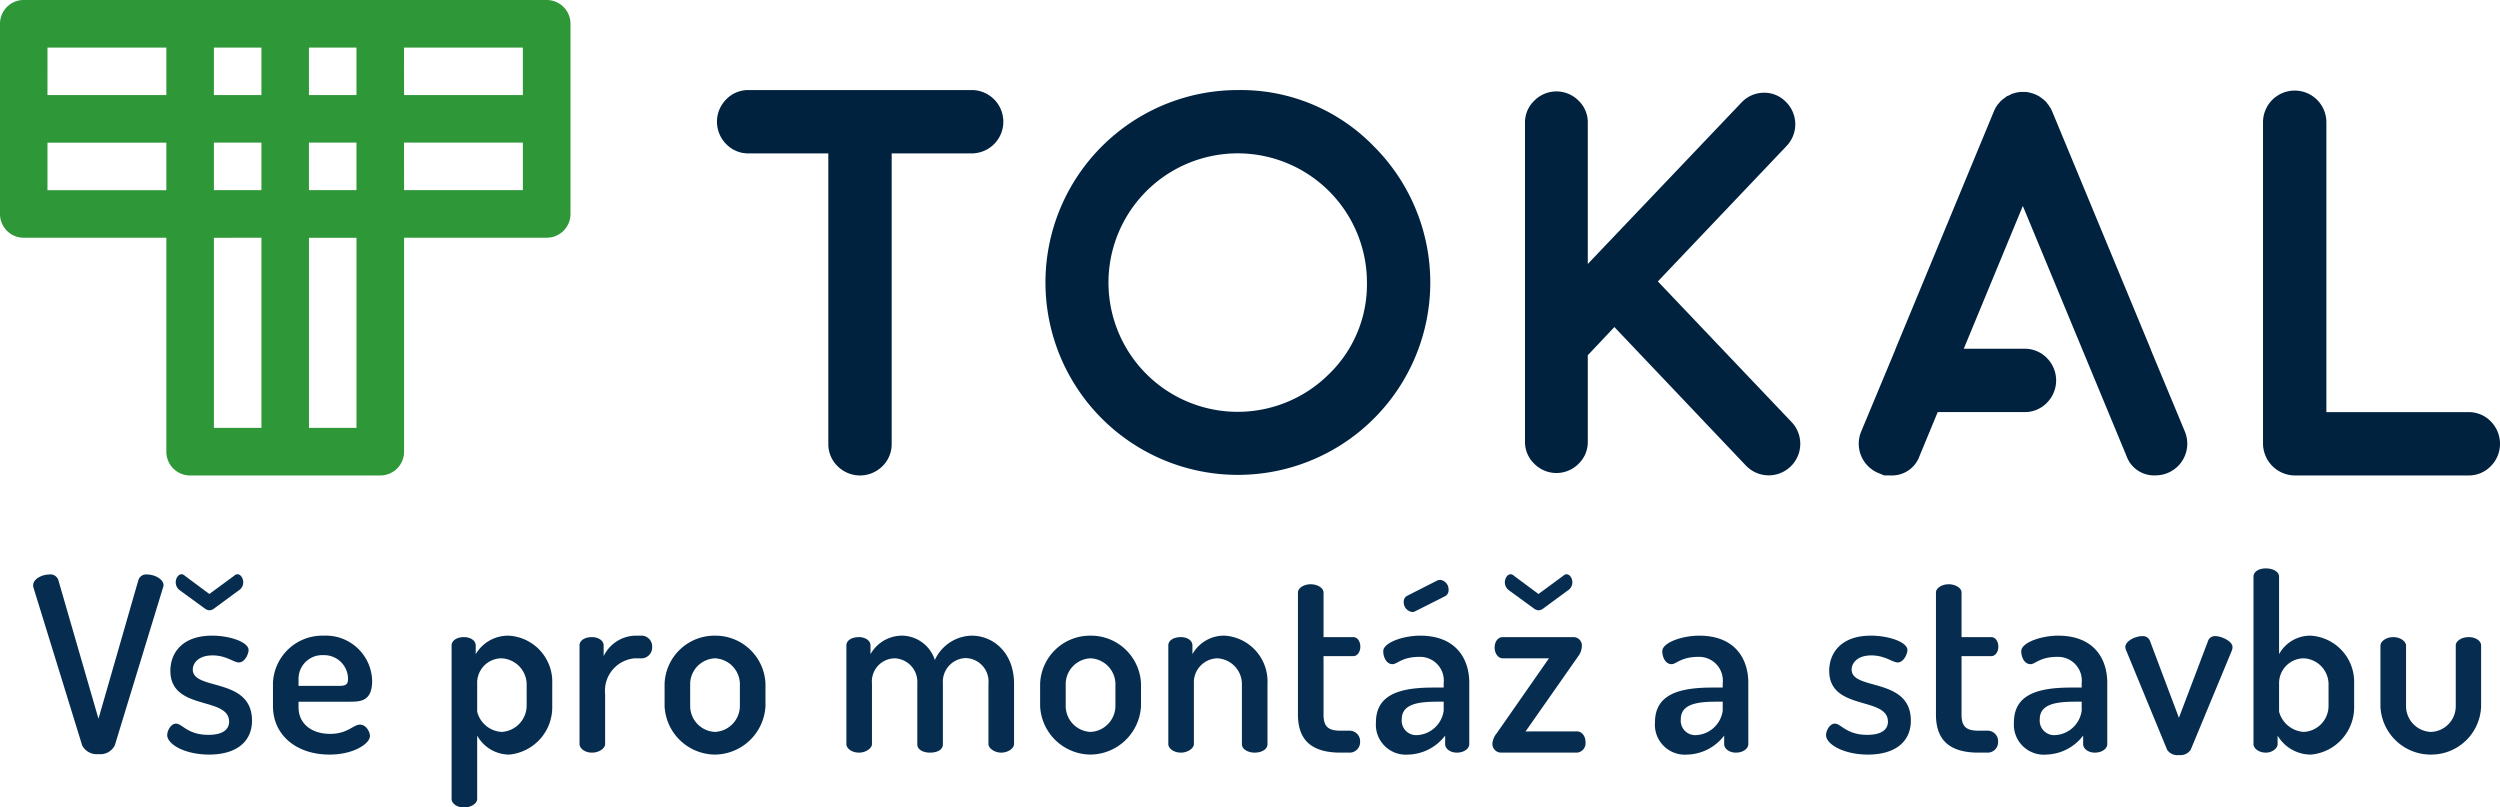<svg xmlns="http://www.w3.org/2000/svg" width="205.173" height="66.268" viewBox="0 0 205.173 66.268">
  <g id="tokal" transform="translate(-0.004)">
    <g id="Group_14" data-name="Group 14">
      <path id="Path_1" data-name="Path 1" d="M65.036,120.191a1.953,1.953,0,0,0-1.953-1.951H20.163a.834.834,0,0,0-.141.008.26.26,0,0,0-.057,0,1.859,1.859,0,0,0-.5.12l-.056.021c-.016.007-.029.015-.044.02a1.95,1.95,0,0,0-1.149,1.777h0V135.8h0a1.953,1.953,0,0,0,1.951,1.953h11.7v17.558a1.951,1.951,0,0,0,1.951,1.951H49.427a1.952,1.952,0,0,0,1.951-1.951v-17.56H63.083a1.954,1.954,0,0,0,1.953-1.953h0Zm-42.923,1.953h9.755v3.9H22.112Zm13.658,0h3.9v3.9h-3.9Zm3.9,7.8v3.9h-3.9v-3.9Zm3.9,0h3.9v3.9h-3.9Zm0-3.9v-3.9h3.9v3.9Zm7.8-3.9h9.756v3.9H51.378ZM22.112,133.849v-3.9h9.755v3.9Zm17.56,3.9v15.607h-3.9v-15.6Zm7.8,15.607h-3.9v-15.6h3.9Zm3.9-23.413h9.756v3.9h-9.75Z" transform="translate(-18.212 -118.24)" fill="#2e9737"/>
      <g id="Group_13" data-name="Group 13" transform="translate(58.842 7.391)">
        <path id="Path_2" data-name="Path 2" d="M109.961,127.139h-18.3a2.512,2.512,0,0,0-1.849.771,2.6,2.6,0,0,0,0,3.656,2.512,2.512,0,0,0,1.849.772H98.2v23.831a2.52,2.52,0,0,0,.772,1.85,2.606,2.606,0,0,0,3.657,0,2.522,2.522,0,0,0,.77-1.85V132.337h6.564a2.6,2.6,0,0,0,0-5.2Z" transform="translate(-89.058 -127.139)" fill="#00223f"/>
        <path id="Path_3" data-name="Path 3" d="M137.279,127.139a15.791,15.791,0,1,0,11.189,4.625,15.215,15.215,0,0,0-11.189-4.625Zm7.51,23.3a10.606,10.606,0,1,1,3.106-7.488,10.248,10.248,0,0,1-3.106,7.491Z" transform="translate(-94.549 -127.139)" fill="#00223f"/>
        <path id="Path_4" data-name="Path 4" d="M179.808,142.867l10.572-11.124a2.579,2.579,0,0,0-.088-3.635,2.457,2.457,0,0,0-1.828-.726,2.536,2.536,0,0,0-1.806.816l-12.6,13.237V129.849a2.468,2.468,0,0,0-.746-1.806,2.557,2.557,0,0,0-3.656,0,2.47,2.47,0,0,0-.752,1.806v26.166a2.465,2.465,0,0,0,.752,1.806,2.555,2.555,0,0,0,3.656,0,2.463,2.463,0,0,0,.746-1.806v-7.091l2.182-2.313L187.053,158a2.589,2.589,0,0,0,3.751-3.569Z" transform="translate(-102.587 -127.162)" fill="#00223f"/>
        <path id="Path_5" data-name="Path 5" d="M225.856,148.491v-.022l-8.106-19.558a1.793,1.793,0,0,0-.112-.222.291.291,0,0,0-.063-.108.315.315,0,0,1-.068-.111c0-.015-.029-.05-.087-.11l-.066-.087c0-.014-.031-.051-.088-.111-.044-.044-.068-.073-.068-.087a.54.54,0,0,1-.107-.088c-.047-.044-.075-.066-.091-.066a1.021,1.021,0,0,0-.107-.089l-.091-.066a.875.875,0,0,0-.132-.088c-.074-.044-.1-.059-.087-.044a1.8,1.8,0,0,0-.485-.2c.029,0,0-.008-.088-.022a.487.487,0,0,0-.155-.044l-.107-.023-.135-.021h-.5l-.112.021a.786.786,0,0,1-.154.023l-.087.022a.785.785,0,0,1-.156.044.676.676,0,0,1-.154.044c-.088.046-.119.059-.088.046s.007,0-.065.043a.932.932,0,0,1-.154.066.449.449,0,0,0-.132.066l-.091.066a1.146,1.146,0,0,1-.107.089c-.075.044-.105.066-.087.066-.018,0-.056.028-.112.087a.908.908,0,0,0-.088.066c0,.014-.029.051-.087.11s-.066.074-.066.088l-.088.087a.387.387,0,0,0-.068.11c-.012.014-.043.051-.087.111l-.044.108a1.777,1.777,0,0,0-.11.222l-8.1,19.558v.022l-2.8,6.718a2.6,2.6,0,0,0,1.409,3.391l.483.2h.509a2.4,2.4,0,0,0,2.4-1.61l1.484-3.588h7.121a2.52,2.52,0,0,0,1.85-.772,2.606,2.606,0,0,0,0-3.655,2.527,2.527,0,0,0-1.85-.772H210.5l4.847-11.718,8.5,20.5a2.4,2.4,0,0,0,2.4,1.61,2.6,2.6,0,0,0,2.4-3.591Z" transform="translate(-108.173 -127.171)" fill="#00223f"/>
        <path id="Path_6" data-name="Path 6" d="M260.533,154.35a2.522,2.522,0,0,0-1.851-.771H247.03V129.791a2.6,2.6,0,1,0-5.2,0v26.387a2.632,2.632,0,0,0,2.6,2.6h14.251a2.523,2.523,0,0,0,1.851-.771,2.609,2.609,0,0,0,0-3.656Z" transform="translate(-114.944 -127.148)" fill="#00223f"/>
      </g>
    </g>
    <path id="Vše_pro_montáž_a_stavbu" data-name="Vše pro montáž a stavbu" d="M4.28-.6A1.334,1.334,0,0,0,5.62.12,1.317,1.317,0,0,0,6.96-.6l3.96-12.96a.584.584,0,0,0,.04-.18c0-.5-.74-.88-1.34-.88a.67.67,0,0,0-.72.44L5.62-2.78l-3.3-11.4a.681.681,0,0,0-.74-.44c-.58,0-1.32.36-1.32.88a.554.554,0,0,0,.02.18ZM12.7-14.52a.387.387,0,0,0-.26-.12c-.28,0-.48.34-.48.66a.806.806,0,0,0,.34.66l2.06,1.5a.679.679,0,0,0,.36.14.682.682,0,0,0,.38-.14l2.04-1.5a.778.778,0,0,0,.36-.66c0-.32-.2-.66-.48-.66a.387.387,0,0,0-.26.12l-2.04,1.5ZM14.64-1.46c-1.72,0-2.14-.92-2.66-.92-.42,0-.72.58-.72.94,0,.76,1.46,1.6,3.44,1.6,2.26,0,3.52-1.08,3.52-2.78,0-3.6-4.86-2.44-4.86-4.2,0-.5.44-1.16,1.62-1.16,1.12,0,1.74.58,2.16.58.5,0,.8-.72.8-1.02,0-.64-1.5-1.18-3-1.18-2.52,0-3.42,1.5-3.42,2.88,0,3.32,4.82,2.08,4.82,4.18C16.34-2,15.96-1.46,14.64-1.46ZM24.1-9.6a4.054,4.054,0,0,0-4.16,3.88v1.9c0,2.38,1.92,3.98,4.64,3.98,2.02,0,3.32-.92,3.32-1.52,0-.36-.32-.94-.82-.94-.54,0-1.02.76-2.44.76-1.54,0-2.6-.84-2.6-2.18v-.46h4.22c.9,0,1.82-.06,1.82-1.72A3.8,3.8,0,0,0,24.1-9.6ZM22.04-5.48v-.64A1.942,1.942,0,0,1,24.08-8,1.957,1.957,0,0,1,26.1-6.08c0,.48-.16.6-.74.6Zm13.56-4c-.56,0-1,.28-1,.68V3.8c0,.36.42.7,1.02.7s1.08-.34,1.08-.7V-1.4A3.014,3.014,0,0,0,39.34.16a3.9,3.9,0,0,0,3.52-3.98V-5.66a3.784,3.784,0,0,0-3.6-3.94,3.082,3.082,0,0,0-2.68,1.52V-8.8C36.58-9.2,36.16-9.48,35.6-9.48Zm5.16,5.66A2.176,2.176,0,0,1,38.72-1.7,2.195,2.195,0,0,1,36.7-3.36v-2.3a2.007,2.007,0,0,1,1.98-2.08,2.16,2.16,0,0,1,2.08,2.08Zm9.5-3.92a.893.893,0,0,0,.8-.94.887.887,0,0,0-.8-.92h-.64a2.966,2.966,0,0,0-2.54,1.68V-8.8c0-.4-.44-.68-.96-.68-.6,0-1.02.28-1.02.68V-.7c0,.34.42.7,1.02.7S47.2-.36,47.2-.7V-4.8a2.672,2.672,0,0,1,2.42-2.94ZM56.22-9.6a4.1,4.1,0,0,0-4.14,3.94v1.84A4.173,4.173,0,0,0,56.22.16a4.2,4.2,0,0,0,4.14-3.98V-5.66A4.111,4.111,0,0,0,56.22-9.6Zm2.04,5.78A2.146,2.146,0,0,1,56.22-1.7a2.132,2.132,0,0,1-2.04-2.12V-5.66a2.124,2.124,0,0,1,2.04-2.08,2.138,2.138,0,0,1,2.04,2.08ZM72.82-.68c0,.48.56.68,1.04.68.54,0,1.06-.2,1.06-.68V-5.7A1.936,1.936,0,0,1,76.8-7.76a1.922,1.922,0,0,1,1.86,2.1V-.7c0,.34.5.7,1.04.7.58,0,1.06-.36,1.06-.7V-5.66c0-2.52-1.68-3.94-3.48-3.94a3.4,3.4,0,0,0-3.02,2,2.869,2.869,0,0,0-2.62-2,2.973,2.973,0,0,0-2.66,1.52V-8.8c0-.4-.44-.68-.94-.68-.62,0-1.04.28-1.04.68V-.7c0,.34.42.7,1.04.7.56,0,1.06-.36,1.06-.7V-5.66a1.9,1.9,0,0,1,1.86-2.08,1.934,1.934,0,0,1,1.86,2.06ZM87.04-9.6A4.1,4.1,0,0,0,82.9-5.66v1.84A4.173,4.173,0,0,0,87.04.16a4.2,4.2,0,0,0,4.14-3.98V-5.66A4.111,4.111,0,0,0,87.04-9.6Zm2.04,5.78A2.146,2.146,0,0,1,87.04-1.7,2.132,2.132,0,0,1,85-3.82V-5.66a2.124,2.124,0,0,1,2.04-2.08,2.138,2.138,0,0,1,2.04,2.08Zm6.44-1.84a1.973,1.973,0,0,1,1.92-2.08,2.12,2.12,0,0,1,2.02,2.08V-.7c0,.46.56.7,1.04.7.54,0,1.06-.24,1.06-.7V-5.66A3.77,3.77,0,0,0,98.08-9.6,2.958,2.958,0,0,0,95.4-8.08V-8.8c0-.4-.42-.68-.94-.68-.62,0-1.04.28-1.04.68V-.7c0,.34.42.7,1.04.7.56,0,1.06-.36,1.06-.7Zm10.64-2.26h2.44c.36,0,.58-.38.58-.78s-.22-.78-.58-.78h-2.44v-3.66c0-.4-.54-.68-1.06-.68-.5,0-1.04.28-1.04.68V-3.12c0,2.18,1.22,3.12,3.5,3.12h.7a.859.859,0,0,0,.9-.9.859.859,0,0,0-.9-.9h-.7c-1.04,0-1.4-.36-1.4-1.32Zm7.92-1.68c-1.36,0-3.02.56-3.02,1.28,0,.48.26,1.06.76,1.06.4,0,.76-.6,2.22-.6a1.948,1.948,0,0,1,1.98,2.16v.36h-.88c-2.78,0-4.68.6-4.68,2.86A2.46,2.46,0,0,0,113.12.16a3.92,3.92,0,0,0,3.02-1.56v.7c0,.38.42.7.96.7.58,0,1.02-.32,1.02-.7V-5.72C118.12-7.72,117.02-9.6,114.08-9.6Zm1.94,6.16a2.325,2.325,0,0,1-2.14,2,1.188,1.188,0,0,1-1.3-1.3c0-1.28,1.42-1.44,2.94-1.44h.5Zm.08-9.38a.541.541,0,0,0,.32-.54.79.79,0,0,0-.68-.82,1.032,1.032,0,0,0-.22.04l-2.48,1.26a.544.544,0,0,0-.3.52.806.806,0,0,0,.7.82.533.533,0,0,0,.24-.06Zm5.68-1.7a.387.387,0,0,0-.26-.12c-.28,0-.48.34-.48.66a.806.806,0,0,0,.34.66l2.06,1.5a.679.679,0,0,0,.36.14.682.682,0,0,0,.38-.14l2.04-1.5a.778.778,0,0,0,.36-.66c0-.32-.2-.66-.48-.66a.387.387,0,0,0-.26.12l-2.04,1.5Zm.96,12.78,4.3-6.14a1.478,1.478,0,0,0,.32-.86.687.687,0,0,0-.72-.74h-5.78c-.4,0-.66.4-.66.86,0,.48.3.88.66.88h3.8L120.38-1.6a1.527,1.527,0,0,0-.36.84.716.716,0,0,0,.74.76h6.22a.778.778,0,0,0,.68-.86c0-.5-.3-.88-.68-.88ZM136.98-9.6c-1.36,0-3.02.56-3.02,1.28,0,.48.26,1.06.76,1.06.4,0,.76-.6,2.22-.6a1.948,1.948,0,0,1,1.98,2.16v.36h-.88c-2.78,0-4.68.6-4.68,2.86A2.46,2.46,0,0,0,136.02.16a3.92,3.92,0,0,0,3.02-1.56v.7c0,.38.42.7.96.7.58,0,1.02-.32,1.02-.7V-5.72C141.02-7.72,139.92-9.6,136.98-9.6Zm1.94,6.16a2.325,2.325,0,0,1-2.14,2,1.188,1.188,0,0,1-1.3-1.3c0-1.28,1.42-1.44,2.94-1.44h.5Zm11.86,1.98c-1.72,0-2.14-.92-2.66-.92-.42,0-.72.58-.72.94,0,.76,1.46,1.6,3.44,1.6,2.26,0,3.52-1.08,3.52-2.78,0-3.6-4.86-2.44-4.86-4.2,0-.5.44-1.16,1.62-1.16,1.12,0,1.74.58,2.16.58.5,0,.8-.72.8-1.02,0-.64-1.5-1.18-3-1.18-2.52,0-3.42,1.5-3.42,2.88,0,3.32,4.82,2.08,4.82,4.18C152.48-2,152.1-1.46,150.78-1.46Zm7.74-6.46h2.44c.36,0,.58-.38.58-.78s-.22-.78-.58-.78h-2.44v-3.66c0-.4-.54-.68-1.06-.68-.5,0-1.04.28-1.04.68V-3.12c0,2.18,1.22,3.12,3.5,3.12h.7a.859.859,0,0,0,.9-.9.859.859,0,0,0-.9-.9h-.7c-1.04,0-1.4-.36-1.4-1.32Zm7.92-1.68c-1.36,0-3.02.56-3.02,1.28,0,.48.26,1.06.76,1.06.4,0,.76-.6,2.22-.6a1.948,1.948,0,0,1,1.98,2.16v.36h-.88c-2.78,0-4.68.6-4.68,2.86A2.46,2.46,0,0,0,165.48.16,3.92,3.92,0,0,0,168.5-1.4v.7c0,.38.42.7.96.7.58,0,1.02-.32,1.02-.7V-5.72C170.48-7.72,169.38-9.6,166.44-9.6Zm1.94,6.16a2.325,2.325,0,0,1-2.14,2,1.188,1.188,0,0,1-1.3-1.3c0-1.28,1.42-1.44,2.94-1.44h.5ZM175.4-.22a1.01,1.01,0,0,0,.96.42,1.031,1.031,0,0,0,.96-.42l3.36-8.1a.942.942,0,0,0,.08-.34c0-.5-.94-.9-1.38-.9a.6.6,0,0,0-.64.42l-2.38,6.28-2.38-6.32a.617.617,0,0,0-.64-.38c-.56,0-1.38.4-1.38.9a.959.959,0,0,0,.1.34Zm8.1-14.9c-.6,0-1.02.28-1.02.68V-.7c0,.34.42.7,1.02.7.52,0,.96-.36.96-.7v-.7A3.168,3.168,0,0,0,187.22.16a3.9,3.9,0,0,0,3.52-3.98V-5.66a3.8,3.8,0,0,0-3.58-3.94,2.911,2.911,0,0,0-2.58,1.52v-6.36C184.58-14.84,184.1-15.12,183.5-15.12Zm5.14,11.3a2.143,2.143,0,0,1-2.02,2.12,2.245,2.245,0,0,1-2.04-1.66v-2.3a2.038,2.038,0,0,1,2.02-2.08,2.138,2.138,0,0,1,2.04,2.08Zm8.4,3.98a4.093,4.093,0,0,0,4.12-3.94V-8.8c0-.36-.42-.68-1.02-.68-.58,0-1.06.32-1.06.68v5.02a2.11,2.11,0,0,1-2.04,2.08A2.124,2.124,0,0,1,195-3.78v-5c0-.36-.48-.7-1.04-.7-.58,0-1.06.34-1.06.7v5A4.125,4.125,0,0,0,197.04.16Z" transform="translate(2.466 61.768)" fill="#062d50"/>
  </g>
</svg>
